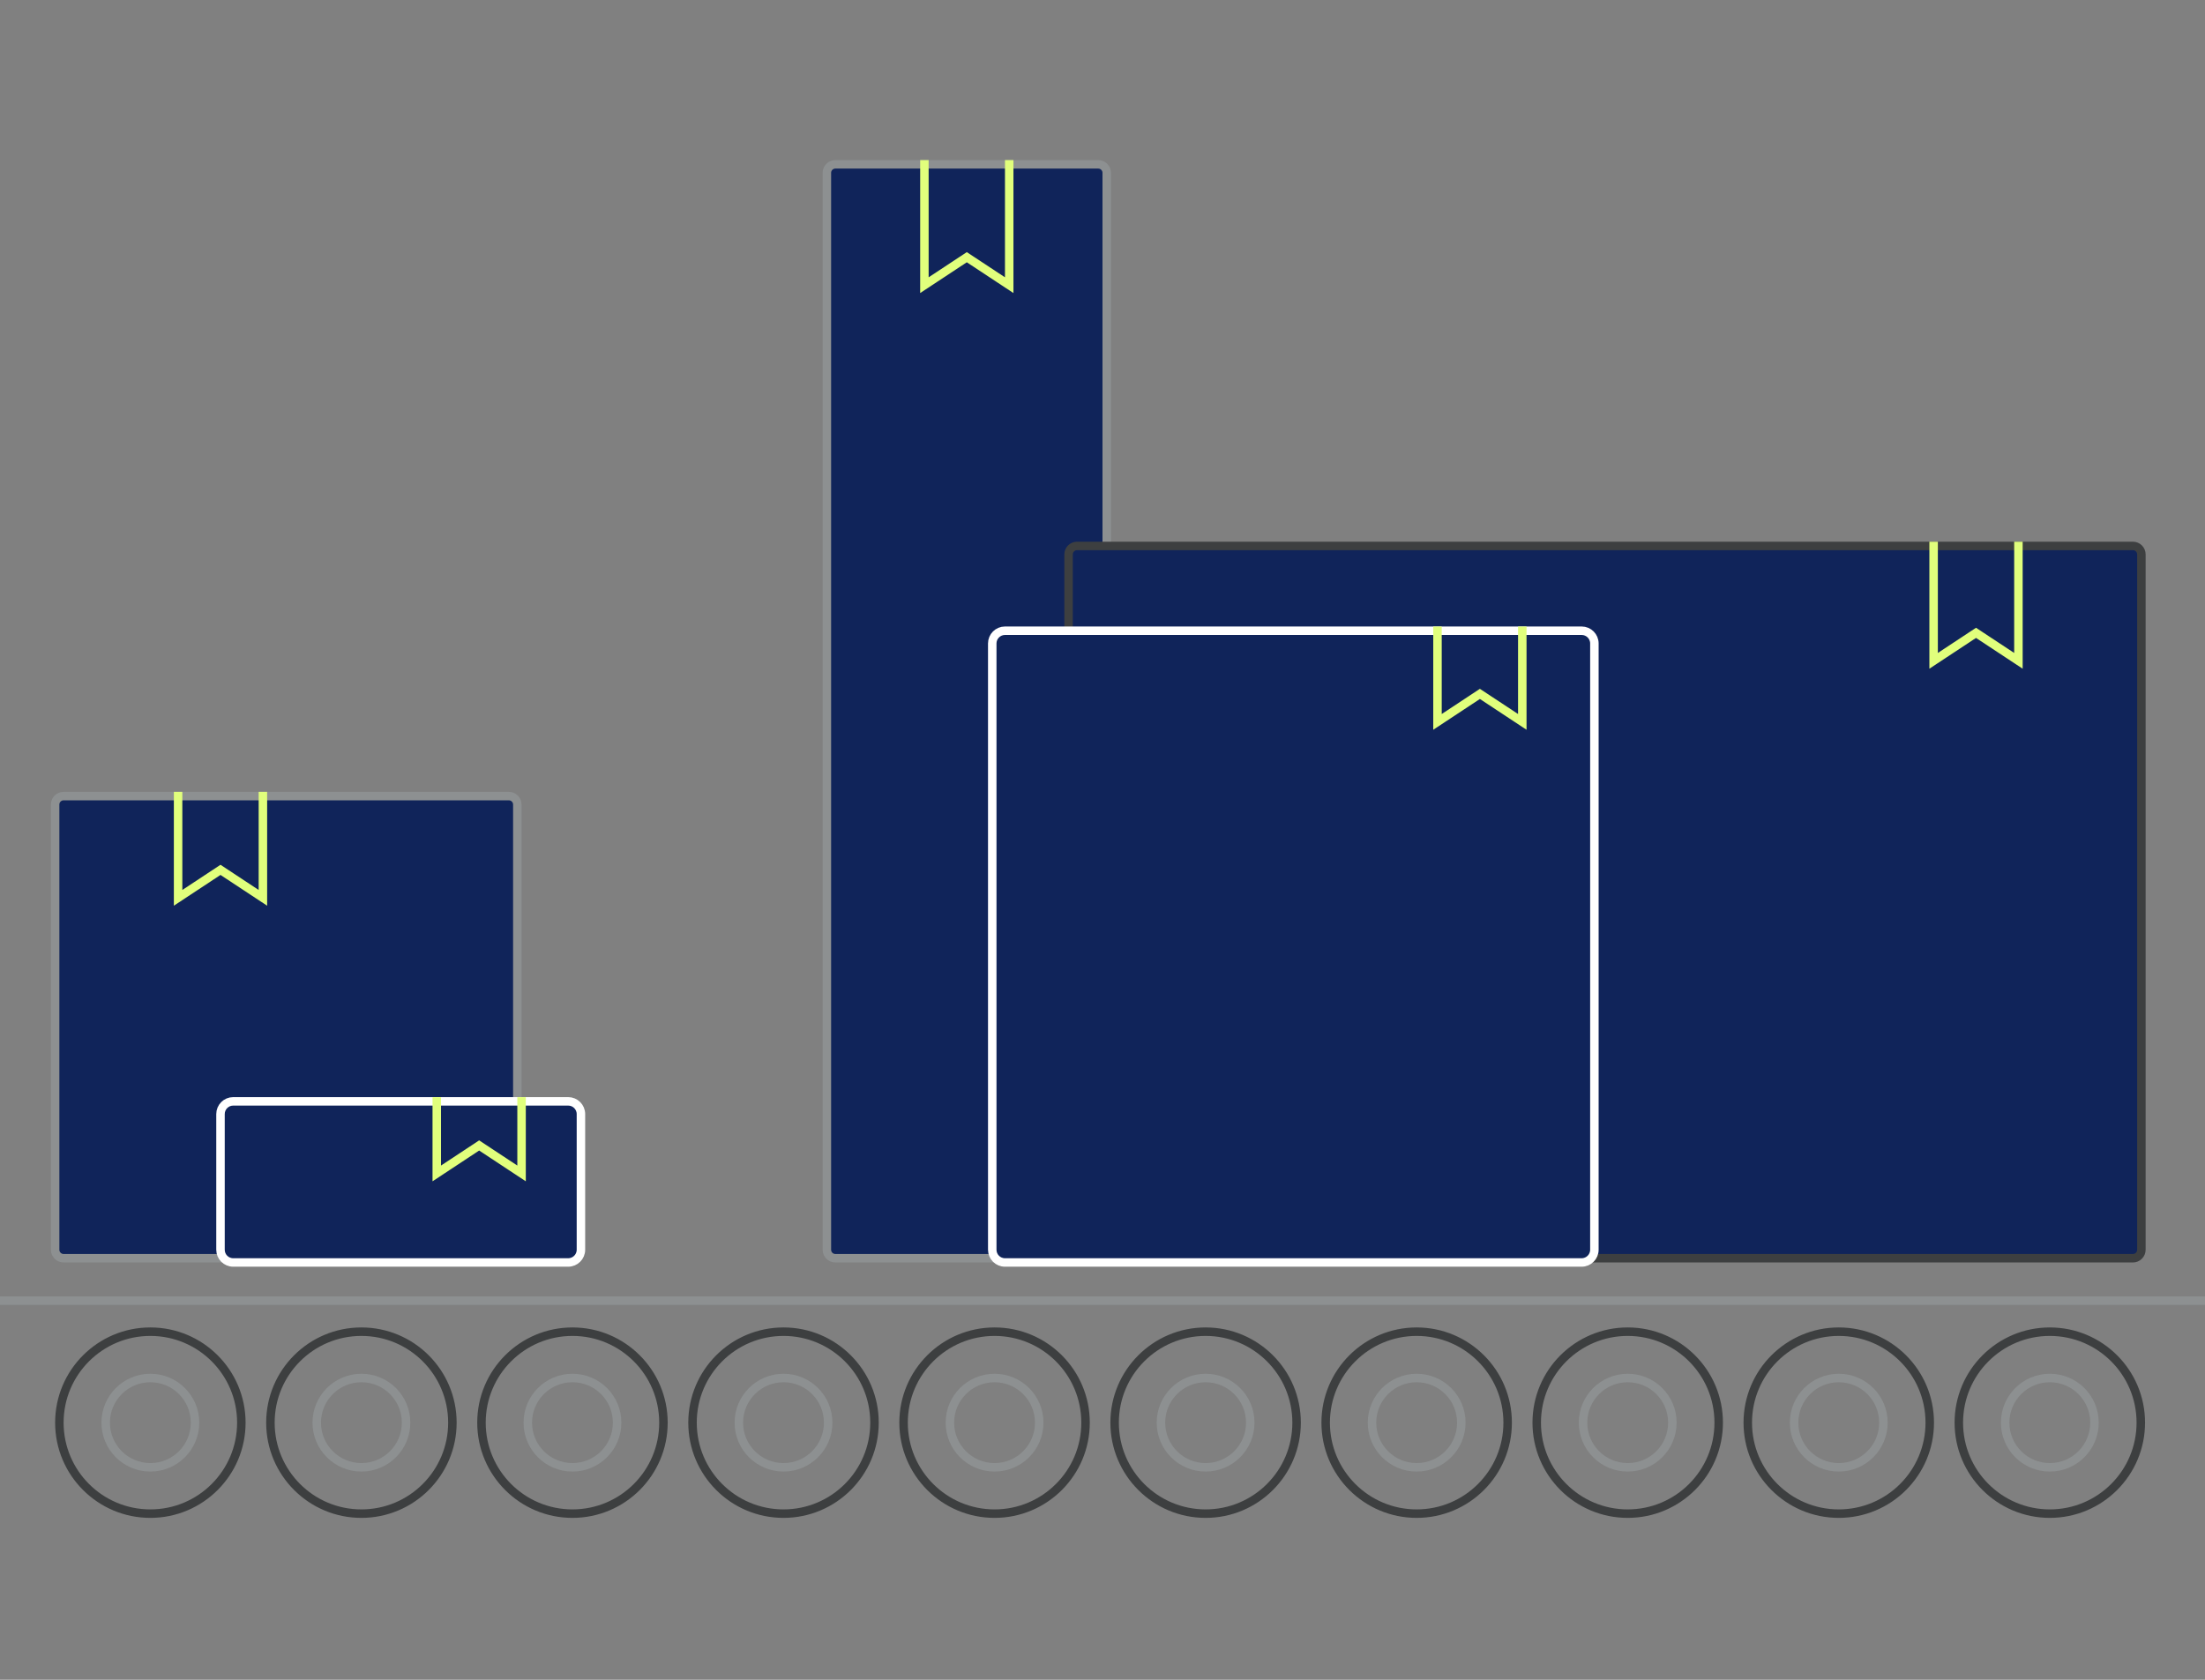 <svg width="840" height="640" viewBox="0 0 840 640" fill="none" xmlns="http://www.w3.org/2000/svg">
<rect x="0" y="0" width="840" height="640" fill="#808080" stroke="none"/>
<path d="M418.385 62.615H318.231C316.446 62.615 315 64.062 315 65.846V476.154C315 477.938 316.446 479.385 318.231 479.385H418.385C420.169 479.385 421.615 477.938 421.615 476.154V65.846C421.615 64.062 420.169 62.615 418.385 62.615Z" fill="#10245A" stroke="#8D9091" stroke-width="3.231"/>
<path d="M352.154 61V108.654L368.308 97.992L384.462 108.654V61" stroke="#E1FF7C" stroke-width="3.231"/>
<path d="M812.538 208H410.308C408.523 208 407.077 209.446 407.077 211.231V476.154C407.077 477.938 408.523 479.385 410.308 479.385H812.538C814.323 479.385 815.769 477.938 815.769 476.154V211.231C815.769 209.446 814.323 208 812.538 208Z" fill="#10245A" stroke="#3D3F40" stroke-width="3.231" stroke-linecap="round"/>
<path d="M736.615 206.385V251.777L752.769 241.115L768.923 251.777V206.385" stroke="#E1FF7C" stroke-width="3.231"/>
<path d="M602.538 240.308H382.846C380.17 240.308 378 242.477 378 245.154V476.154C378 478.83 380.17 481 382.846 481H602.538C605.215 481 607.385 478.83 607.385 476.154V245.154C607.385 242.477 605.215 240.308 602.538 240.308Z" fill="#10245A" stroke="white" stroke-width="3.231"/>
<path d="M547.615 238.692V275.038L563.769 264.377L579.923 275.038V238.692" stroke="#E1FF7C" stroke-width="3.231"/>
<path d="M193.846 303.308H24.231C22.447 303.308 21 304.754 21 306.538V476.154C21 477.938 22.447 479.385 24.231 479.385H193.846C195.63 479.385 197.077 477.938 197.077 476.154V306.538C197.077 304.754 195.63 303.308 193.846 303.308Z" fill="#10245A" stroke="#8D9091" stroke-width="3.231" stroke-linecap="round"/>
<path d="M67.846 301.692V342.077L84 331.415L100.154 342.077V301.692" stroke="#E1FF7C" stroke-width="3.231"/>
<path d="M216.462 419.615H88.846C86.17 419.615 84 421.785 84 424.462V476.154C84 478.83 86.17 481 88.846 481H216.462C219.138 481 221.308 478.83 221.308 476.154V424.462C221.308 421.785 219.138 419.615 216.462 419.615Z" fill="#10245A" stroke="white" stroke-width="3.231"/>
<path d="M166.385 418V447.077L182.538 436.415L198.692 447.077V418" stroke="#E1FF7C" stroke-width="3.231"/>
<path d="M0 495.538H840" stroke="#8D9091" stroke-width="3.231"/>
<path d="M57.278 576.695C76.422 576.695 91.941 561.176 91.941 542.032C91.941 522.889 76.422 507.37 57.278 507.37C38.135 507.37 22.616 522.889 22.616 542.032C22.616 561.176 38.135 576.695 57.278 576.695Z" stroke="#3D3F40" stroke-width="3.231"/>
<path d="M57.278 559.047C66.675 559.047 74.293 551.43 74.293 542.033C74.293 532.635 66.675 525.018 57.278 525.018C47.881 525.018 40.263 532.635 40.263 542.033C40.263 551.43 47.881 559.047 57.278 559.047Z" stroke="#8D9091" stroke-width="3.231"/>
<path d="M137.679 559.047C147.076 559.047 154.694 551.43 154.694 542.033C154.694 532.635 147.076 525.018 137.679 525.018C128.282 525.018 120.664 532.635 120.664 542.033C120.664 551.43 128.282 559.047 137.679 559.047Z" stroke="#8D9091" stroke-width="3.231"/>
<path d="M218.079 559.047C227.476 559.047 235.093 551.43 235.093 542.033C235.093 532.635 227.476 525.018 218.079 525.018C208.682 525.018 201.064 532.635 201.064 542.033C201.064 551.43 208.682 559.047 218.079 559.047Z" stroke="#8D9091" stroke-width="3.231"/>
<path d="M298.479 559.047C307.876 559.047 315.494 551.43 315.494 542.033C315.494 532.635 307.876 525.018 298.479 525.018C289.082 525.018 281.465 532.635 281.465 542.033C281.465 551.43 289.082 559.047 298.479 559.047Z" stroke="#8D9091" stroke-width="3.231"/>
<path d="M378.879 559.047C388.276 559.047 395.893 551.43 395.893 542.033C395.893 532.635 388.276 525.018 378.879 525.018C369.482 525.018 361.864 532.635 361.864 542.033C361.864 551.43 369.482 559.047 378.879 559.047Z" stroke="#8D9091" stroke-width="3.231"/>
<path d="M459.28 559.047C468.677 559.047 476.294 551.43 476.294 542.033C476.294 532.635 468.677 525.018 459.28 525.018C449.882 525.018 442.265 532.635 442.265 542.033C442.265 551.43 449.882 559.047 459.28 559.047Z" stroke="#8D9091" stroke-width="3.231"/>
<path d="M539.68 559.047C549.077 559.047 556.695 551.43 556.695 542.033C556.695 532.635 549.077 525.018 539.68 525.018C530.283 525.018 522.666 532.635 522.666 542.033C522.666 551.43 530.283 559.047 539.68 559.047Z" stroke="#8D9091" stroke-width="3.231"/>
<path d="M620.081 559.047C629.478 559.047 637.096 551.43 637.096 542.033C637.096 532.635 629.478 525.018 620.081 525.018C610.684 525.018 603.066 532.635 603.066 542.033C603.066 551.43 610.684 559.047 620.081 559.047Z" stroke="#8D9091" stroke-width="3.231"/>
<path d="M700.481 559.047C709.878 559.047 717.496 551.43 717.496 542.033C717.496 532.635 709.878 525.018 700.481 525.018C691.084 525.018 683.466 532.635 683.466 542.033C683.466 551.43 691.084 559.047 700.481 559.047Z" stroke="#8D9091" stroke-width="3.231"/>
<path d="M780.882 559.047C790.279 559.047 797.897 551.43 797.897 542.033C797.897 532.635 790.279 525.018 780.882 525.018C771.485 525.018 763.867 532.635 763.867 542.033C763.867 551.43 771.485 559.047 780.882 559.047Z" stroke="#8D9091" stroke-width="3.231"/>
<path d="M137.679 576.695C156.823 576.695 172.342 561.176 172.342 542.032C172.342 522.889 156.823 507.37 137.679 507.37C118.535 507.37 103.016 522.889 103.016 542.032C103.016 561.176 118.535 576.695 137.679 576.695Z" stroke="#3D3F40" stroke-width="3.231"/>
<path d="M218.078 576.695C237.222 576.695 252.741 561.176 252.741 542.032C252.741 522.889 237.222 507.37 218.078 507.37C198.935 507.37 183.416 522.889 183.416 542.032C183.416 561.176 198.935 576.695 218.078 576.695Z" stroke="#3D3F40" stroke-width="3.231"/>
<path d="M298.479 576.695C317.623 576.695 333.142 561.176 333.142 542.032C333.142 522.889 317.623 507.37 298.479 507.37C279.336 507.37 263.816 522.889 263.816 542.032C263.816 561.176 279.336 576.695 298.479 576.695Z" stroke="#3D3F40" stroke-width="3.231"/>
<path d="M378.879 576.695C398.023 576.695 413.542 561.176 413.542 542.032C413.542 522.889 398.023 507.37 378.879 507.37C359.735 507.37 344.216 522.889 344.216 542.032C344.216 561.176 359.735 576.695 378.879 576.695Z" stroke="#3D3F40" stroke-width="3.231"/>
<path d="M459.28 576.695C478.423 576.695 493.943 561.176 493.943 542.032C493.943 522.889 478.423 507.37 459.28 507.37C440.136 507.37 424.617 522.889 424.617 542.032C424.617 561.176 440.136 576.695 459.28 576.695Z" stroke="#3D3F40" stroke-width="3.231"/>
<path d="M539.681 576.695C558.824 576.695 574.343 561.176 574.343 542.032C574.343 522.889 558.824 507.37 539.681 507.37C520.537 507.37 505.018 522.889 505.018 542.032C505.018 561.176 520.537 576.695 539.681 576.695Z" stroke="#3D3F40" stroke-width="3.231"/>
<path d="M620.08 576.695C639.223 576.695 654.743 561.176 654.743 542.032C654.743 522.889 639.223 507.37 620.08 507.37C600.936 507.37 585.417 522.889 585.417 542.032C585.417 561.176 600.936 576.695 620.08 576.695Z" stroke="#3D3F40" stroke-width="3.231"/>
<path d="M700.481 576.695C719.625 576.695 735.144 561.176 735.144 542.032C735.144 522.889 719.625 507.37 700.481 507.37C681.337 507.37 665.818 522.889 665.818 542.032C665.818 561.176 681.337 576.695 700.481 576.695Z" stroke="#3D3F40" stroke-width="3.231"/>
<path d="M780.882 576.695C800.026 576.695 815.545 561.176 815.545 542.032C815.545 522.889 800.026 507.37 780.882 507.37C761.738 507.37 746.219 522.889 746.219 542.032C746.219 561.176 761.738 576.695 780.882 576.695Z" stroke="#3D3F40" stroke-width="3.231"/>
</svg>
